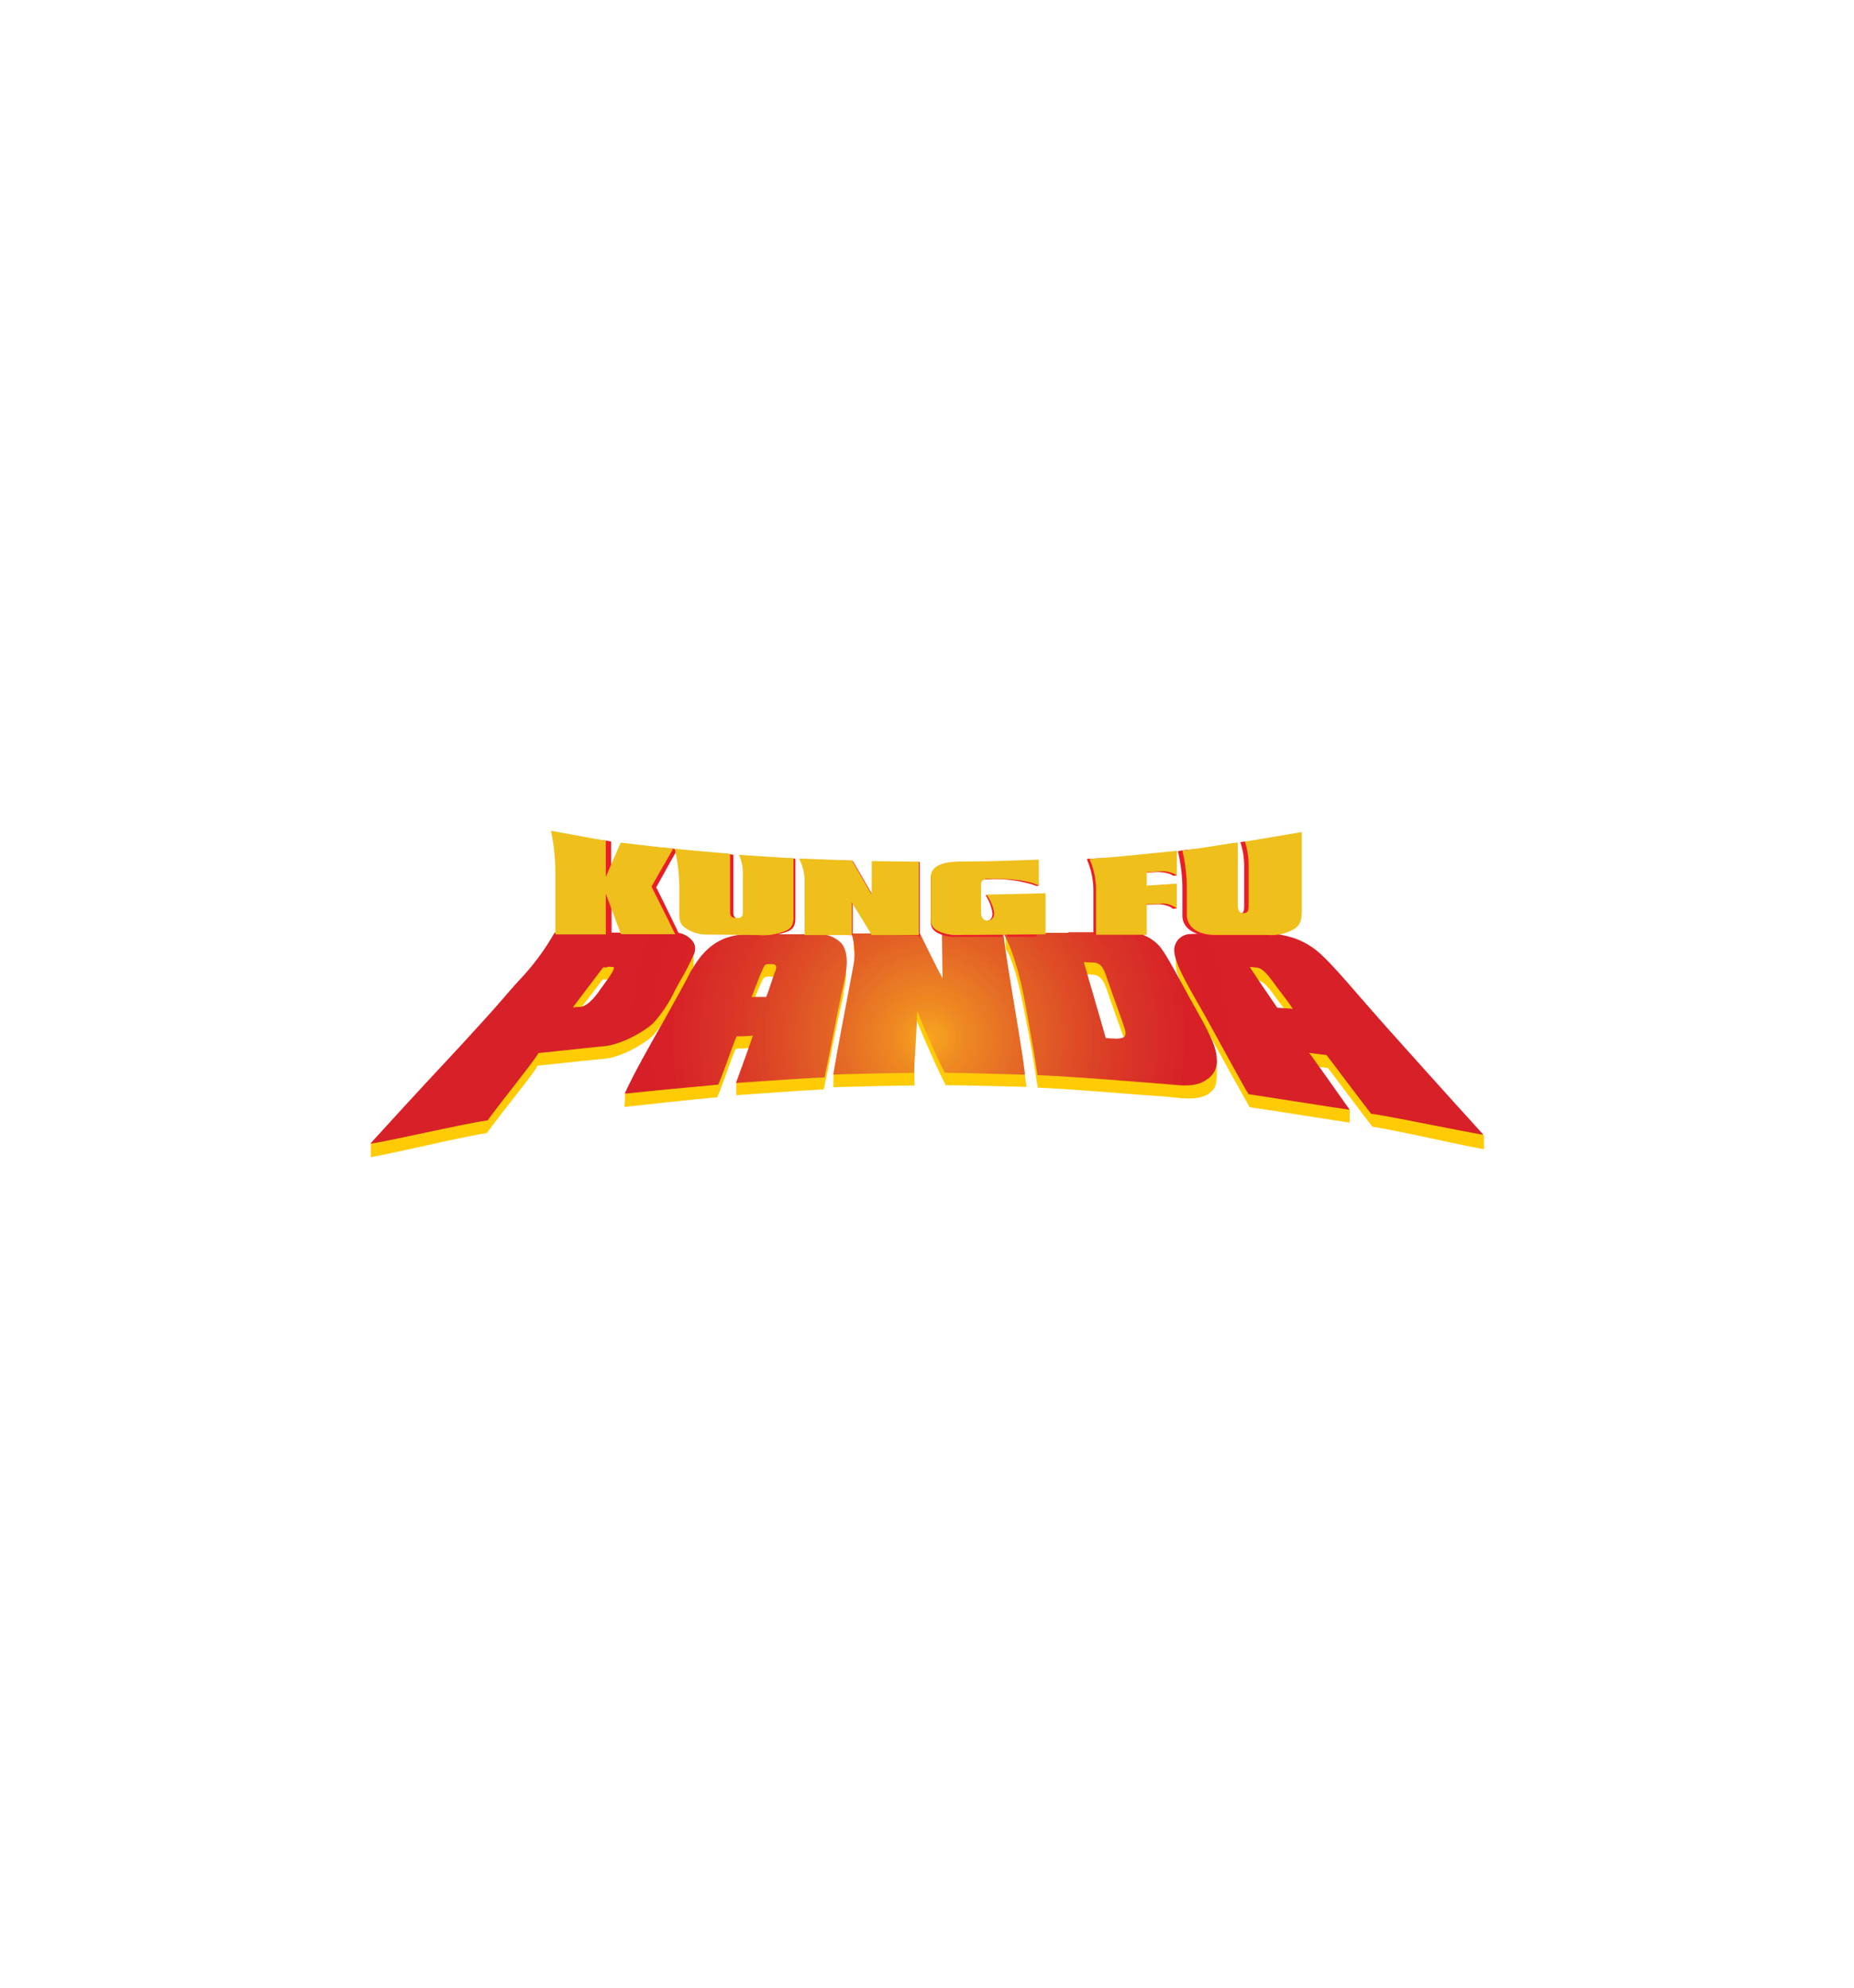 <svg id="Layer_1" data-name="Layer 1" xmlns="http://www.w3.org/2000/svg" xmlns:xlink="http://www.w3.org/1999/xlink" viewBox="0 0 280 300"><defs><style>.cls-1{fill:none;}.cls-2{fill:#ffcb05;}.cls-3{clip-path:url(#clip-path);}.cls-4{fill:url(#radial-gradient);}.cls-5{fill:#ea1d27;}.cls-6{fill:#efbf1b;}</style><clipPath id="clip-path"><path class="cls-1" d="M189.3,146c.87,0,1.39.1,2.82,2,.17.26.58.81,1.07,1.45.7.92,1.54,2,2.05,2.82l-.84-.07-1.5-.1c-2.84-4.12-4-5.91-4.14-6.13h0a2.5,2.5,0,0,1,.54,0Zm-.64-5.12H185c-2,0-3.64,0-5.19.1a2.46,2.46,0,0,0-2.48,2.37c0,1.82,1.68,4.72,3.59,8.09.68,1.17,1.37,2.39,2.05,3.65,1.84,3.39,3.91,7.08,5,9.07l.6,1,.11,0c3.51.53,6.37,1,8.9,1.38,2.21.35,4.13.65,5.72.88l.54.08-4.11-5.8c-1.12-1.58-1.5-2.11-2-2.79l1.16.15,1.45.18c.58.74,1.53,2,2.62,3.46,1.32,1.74,2.8,3.71,4.05,5.33l.06.08h.09c2,.27,6.06,1.09,9.68,1.8,2.64.52,5.13,1,6.52,1.25l.67.11-.45-.5c-3.75-4.1-16-17.74-16.08-17.89l-2.7-3.09c-2-2.31-3.6-4.14-5.11-5.57a11.38,11.38,0,0,0-4.66-2.76,18.78,18.78,0,0,0-6.41-.66Zm-74.51,8c.21-.6.43-1.22.77-2l.23-.5c.37-.84.39-.89,1.25-.86.29,0,.63,0,.76.22a.54.54,0,0,1,.07.27,1.94,1.94,0,0,1-.23.78c-.17.44-.39,1.13-.61,1.79s-.5,1.49-.67,1.89l-1.14,0-1.07,0c.27-.62.46-1.16.64-1.68Zm-9.61-2.71c-1,2.05-2.65,4.93-4.35,8C98,158,95.76,162,94.53,164.66l-.18.37.42,0c3.45-.38,10-1,13.54-1.31l.14,0,.06-.11c.44-1,.93-2.34,1.41-3.68s.93-2.6,1.34-3.52l.91,0,1.54-.1-.26.74c-.65,1.85-1.55,4.38-2.18,6.07l-.13.34,1.1-.08c3.57-.25,9-.63,12.15-.77h.18l0-.18c.5-2.35.84-4.13,1.18-5.86.48-2.45.93-4.76,1.77-8.53.6-2.68.46-4.53-.43-5.66a4.65,4.65,0,0,0-3.75-1.37l-5.81,0-4.47,0c-4.78,0-7,2.68-8.56,5.32Zm60.77,4.62c-.59-2-1.2-4.06-1.62-5.57l1.58.07c1.16.09,1.53,1.22,1.86,2.22l.07.19c.3.9,1.46,4.13,2.22,6.27l.35,1c.25.69.27,1.18.07,1.46s-1,.36-1.44.33l-1.4-.08c-.42-1.53-1.07-3.72-1.69-5.85Zm-4-10h-5.62l-4.22,0,.21.36c.9,1.46,2.3,5.43,3.22,10.67l.41,2.27c.61,3.46.9,5,1.35,8l0,.19h.19c3.85.14,9.23.56,14,.93l5,.39,1,.08c1.73.18,3.88.4,5.42-.76a3.2,3.2,0,0,0,1.49-3.13c0-1.88-1.54-4.62-3.17-7.53l-.91-1.62-.93-1.72c-1.65-3-3.08-5.65-3.88-6.37a6.43,6.43,0,0,0-5-1.85l-8.54,0Zm-19.05.31s.07,5.49.08,6.54c-.55-1-1.12-2.18-1.69-3.29S139.5,142,139,141l-.07-.12H128.56l.13.32a10.19,10.19,0,0,1,.23,4.34l-.56,3c-.74,3.9-2,10.41-2.46,13.36l-.05.28,2.1-.06c3.09-.08,7.31-.18,9.89-.2h.23v-.22c0-.82.1-2.15.18-3.56.11-1.92.23-4,.28-5.54,1.08,2.74,3,7.12,4.1,9.2l.06.12h.15c2.32,0,6,.12,8.93.2l3,.08,0-.26c-.29-2.51-.94-6.39-1.57-10.15-.66-4-1.35-8.1-1.64-10.66l0-.21h-9.25Zm-50.52,4.81c.8,0,1,.07,1,.12s0,.14-.23.63a15.22,15.22,0,0,1-1.12,1.67l-.69.95h0c-1.13,1.68-2.21,2.63-3.06,2.69l-1.12.07L88.82,149c.87-1.15,1.7-2.24,2.28-3l.64,0Zm5.35-5.15-1,0-4.88,0-7.45,0-.07.12a36.64,36.64,0,0,1-5.41,7.21c-.72.8-1.53,1.7-2.4,2.73-1.94,2.25-3.41,3.82-6.31,7C67,160.57,63,164.84,56.37,172.12l-.45.5.66-.11c1.51-.25,4.39-.86,7.43-1.51,3.77-.8,7.67-1.63,9.52-1.89h.1l.06-.08c1.52-2.05,2.94-3.87,4.2-5.47,1.54-2,2.77-3.55,3.44-4.62l4-.42c2.18-.24,4.42-.48,5.65-.59,2.74-.18,6.16-2.15,7.61-3.43a19.84,19.84,0,0,0,3.39-5.11l.7-1.26a36.36,36.36,0,0,0,2.19-4.28,1.92,1.92,0,0,0-.22-1.75,3.48,3.48,0,0,0-2.74-1.36c-1.66-.09-3.64,0-4.82,0"/></clipPath><radialGradient id="radial-gradient" cx="-110" cy="-100.05" r="0.56" gradientTransform="translate(12015.85 10958.1) scale(107.96 107.96)" gradientUnits="userSpaceOnUse"><stop offset="0" stop-color="#faa51c"/><stop offset="0" stop-color="#f9a41e"/><stop offset="0.01" stop-color="#f7a31f"/><stop offset="0.01" stop-color="#f8a21e"/><stop offset="0.02" stop-color="#f7a01e"/><stop offset="0.02" stop-color="#f59f1d"/><stop offset="0.02" stop-color="#f59d1e"/><stop offset="0.03" stop-color="#f59d1e"/><stop offset="0.03" stop-color="#f59b1e"/><stop offset="0.04" stop-color="#f59b20"/><stop offset="0.04" stop-color="#f49821"/><stop offset="0.04" stop-color="#f39820"/><stop offset="0.05" stop-color="#f39720"/><stop offset="0.05" stop-color="#f39521"/><stop offset="0.05" stop-color="#f39320"/><stop offset="0.06" stop-color="#f29220"/><stop offset="0.06" stop-color="#f29220"/><stop offset="0.07" stop-color="#f19020"/><stop offset="0.07" stop-color="#f08e21"/><stop offset="0.07" stop-color="#f08e21"/><stop offset="0.08" stop-color="#ef8c22"/><stop offset="0.08" stop-color="#ee8b22"/><stop offset="0.09" stop-color="#ee8a22"/><stop offset="0.09" stop-color="#ed8922"/><stop offset="0.09" stop-color="#e82"/><stop offset="0.1" stop-color="#ee8722"/><stop offset="0.1" stop-color="#ee8622"/><stop offset="0.11" stop-color="#ed8523"/><stop offset="0.11" stop-color="#ed8423"/><stop offset="0.11" stop-color="#ed8222"/><stop offset="0.12" stop-color="#ed8223"/><stop offset="0.12" stop-color="#ec8123"/><stop offset="0.13" stop-color="#ec8123"/><stop offset="0.13" stop-color="#eb7f23"/><stop offset="0.13" stop-color="#eb7f23"/><stop offset="0.14" stop-color="#eb7d23"/><stop offset="0.14" stop-color="#ea7d24"/><stop offset="0.14" stop-color="#ea7c24"/><stop offset="0.15" stop-color="#ea7a24"/><stop offset="0.15" stop-color="#e97a24"/><stop offset="0.16" stop-color="#e97924"/><stop offset="0.16" stop-color="#ea7824"/><stop offset="0.16" stop-color="#ea7724"/><stop offset="0.17" stop-color="#e87724"/><stop offset="0.17" stop-color="#e97624"/><stop offset="0.18" stop-color="#e97524"/><stop offset="0.18" stop-color="#e87425"/><stop offset="0.18" stop-color="#e87325"/><stop offset="0.19" stop-color="#e67024"/><stop offset="0.19" stop-color="#e67025"/><stop offset="0.2" stop-color="#e67025"/><stop offset="0.2" stop-color="#e66f24"/><stop offset="0.2" stop-color="#e66d25"/><stop offset="0.21" stop-color="#e66d25"/><stop offset="0.21" stop-color="#e66c25"/><stop offset="0.21" stop-color="#e56b25"/><stop offset="0.22" stop-color="#e56a25"/><stop offset="0.22" stop-color="#e56a25"/><stop offset="0.23" stop-color="#e56925"/><stop offset="0.23" stop-color="#e66825"/><stop offset="0.23" stop-color="#e56725"/><stop offset="0.24" stop-color="#e56625"/><stop offset="0.24" stop-color="#e56525"/><stop offset="0.25" stop-color="#e46325"/><stop offset="0.25" stop-color="#e46225"/><stop offset="0.25" stop-color="#e46225"/><stop offset="0.26" stop-color="#e46125"/><stop offset="0.26" stop-color="#e36025"/><stop offset="0.27" stop-color="#e36025"/><stop offset="0.27" stop-color="#e35e25"/><stop offset="0.28" stop-color="#e25d26"/><stop offset="0.28" stop-color="#e25d26"/><stop offset="0.29" stop-color="#e25d26"/><stop offset="0.29" stop-color="#e25c26"/><stop offset="0.3" stop-color="#e25b26"/><stop offset="0.3" stop-color="#e05a26"/><stop offset="0.3" stop-color="#e05926"/><stop offset="0.31" stop-color="#e05826"/><stop offset="0.31" stop-color="#df5726"/><stop offset="0.32" stop-color="#df5626"/><stop offset="0.32" stop-color="#df5526"/><stop offset="0.33" stop-color="#df5526"/><stop offset="0.33" stop-color="#e05326"/><stop offset="0.34" stop-color="#df5226"/><stop offset="0.34" stop-color="#df5126"/><stop offset="0.35" stop-color="#df5026"/><stop offset="0.35" stop-color="#df4f26"/><stop offset="0.36" stop-color="#df4d26"/><stop offset="0.36" stop-color="#df4c26"/><stop offset="0.36" stop-color="#df4c26"/><stop offset="0.37" stop-color="#df4b26"/><stop offset="0.38" stop-color="#df4a26"/><stop offset="0.38" stop-color="#df4926"/><stop offset="0.39" stop-color="#de4826"/><stop offset="0.39" stop-color="#de4826"/><stop offset="0.39" stop-color="#de4826"/><stop offset="0.4" stop-color="#dc4626"/><stop offset="0.41" stop-color="#dc4526"/><stop offset="0.41" stop-color="#dc4326"/><stop offset="0.42" stop-color="#dc4226"/><stop offset="0.43" stop-color="#db4226"/><stop offset="0.43" stop-color="#db4026"/><stop offset="0.44" stop-color="#dc3f26"/><stop offset="0.44" stop-color="#db3e26"/><stop offset="0.45" stop-color="#db3d26"/><stop offset="0.46" stop-color="#db3c26"/><stop offset="0.46" stop-color="#db3b26"/><stop offset="0.47" stop-color="#db3a26"/><stop offset="0.47" stop-color="#db3926"/><stop offset="0.48" stop-color="#dc3927"/><stop offset="0.48" stop-color="#dc3827"/><stop offset="0.49" stop-color="#dc3727"/><stop offset="0.49" stop-color="#dc3627"/><stop offset="0.5" stop-color="#da3427"/><stop offset="0.5" stop-color="#da3427"/><stop offset="0.51" stop-color="#d93427"/><stop offset="0.51" stop-color="#d93427"/><stop offset="0.52" stop-color="#d93327"/><stop offset="0.52" stop-color="#d93327"/><stop offset="0.52" stop-color="#d93327"/><stop offset="0.53" stop-color="#d93227"/><stop offset="0.53" stop-color="#d93127"/><stop offset="0.54" stop-color="#d93127"/><stop offset="0.54" stop-color="#d93127"/><stop offset="0.54" stop-color="#d83127"/><stop offset="0.55" stop-color="#d82f27"/><stop offset="0.55" stop-color="#d82e27"/><stop offset="0.55" stop-color="#d82e27"/><stop offset="0.56" stop-color="#d82e27"/><stop offset="0.56" stop-color="#d82e27"/><stop offset="0.57" stop-color="#d92d27"/><stop offset="0.57" stop-color="#d92b27"/><stop offset="0.57" stop-color="#d92b27"/><stop offset="0.58" stop-color="#d92a27"/><stop offset="0.59" stop-color="#d92a27"/><stop offset="0.59" stop-color="#d92927"/><stop offset="0.6" stop-color="#d92727"/><stop offset="0.6" stop-color="#d92727"/><stop offset="0.61" stop-color="#d92727"/><stop offset="0.61" stop-color="#d92727"/><stop offset="0.61" stop-color="#d92727"/><stop offset="0.62" stop-color="#d82627"/><stop offset="0.62" stop-color="#d82427"/><stop offset="0.63" stop-color="#d82427"/><stop offset="0.63" stop-color="#d82327"/><stop offset="0.64" stop-color="#d82327"/><stop offset="0.64" stop-color="#d82327"/><stop offset="0.64" stop-color="#d82027"/><stop offset="0.66" stop-color="#d82027"/><stop offset="0.68" stop-color="#d82027"/><stop offset="0.69" stop-color="#d82027"/><stop offset="0.7" stop-color="#d71f27"/><stop offset="0.71" stop-color="#d71f27"/><stop offset="0.73" stop-color="#d71f27"/><stop offset="0.73" stop-color="#d71f27"/><stop offset="0.76" stop-color="#d72027"/><stop offset="0.88" stop-color="#d72027"/><stop offset="0.94" stop-color="#d72027"/><stop offset="0.97" stop-color="#d72027"/><stop offset="0.98" stop-color="#d72027"/><stop offset="0.99" stop-color="#d72027"/><stop offset="1" stop-color="#d72027"/><stop offset="1" stop-color="#d72027"/></radialGradient></defs><title>Kung Fu Panda Logo</title><path class="cls-2" d="M90.88,151.52c-.56.84-1.91,2.7-3.23,2.79l-1.63.1c1.71-2.32,3.83-5,5-6.6l.76,0c1.32,0,1.46.2,1,1.1S91.44,150.69,90.88,151.52Zm13.87-6.17c0-.42,0-1.84,0-2.33a11.67,11.67,0,0,1-2.88.24c-2.27-.13-5-.12-5.75-.12l-12.21-.07c-2.22,4-4.36,5.91-7.82,10-5.58,19.37-8.29,6.64-20.08,19.57v2c3.36-.54,14.14-3.16,17.51-3.62,3.47-4.69,6.55-8.29,7.69-10.18,2.17-.2,7.6-.83,9.77-1,2.75-.18,6.13-2.2,7.48-3.38a20.46,20.46,0,0,0,3.34-5,54.54,54.54,0,0,0,2.87-5.52,1.65,1.65,0,0,0,.1-.52"/><path class="cls-2" d="M144.11,143.28c0,2.16-1.53,5.24-1.53,7.41-1.23-2.2-2.61-5.18-3.84-7.46-3.35,0-6.52-2.1-9.82-2.11,0,.44,0,1.6,0,2.1a10.4,10.4,0,0,1,.24,4.46c-.15.86-2.4,9.46-3.29,14.41v2c3.14-.08,9.1-.24,12.24-.26,0-2-.23-8.38,0-10.68.93,2.49,3.48,8.27,4.73,10.65,3.11,0,9.07.17,12.19.25-.08-.62-.15-1-.26-1.82-.8-5.55-3-14.58-3.47-19-3.12,0-4.07.06-7.19.06"/><path class="cls-2" d="M169.85,157c.7,1.95-.26,2.1-1.46,2l-1.58-.1c-.81-3-2.58-8.77-3.43-11.89.34,0,1.37.09,1.71.1,1.41.1,1.84,1.6,2.19,2.62S169.14,155.05,169.85,157Zm4.84-12.11c-1.42-.87-3.18-1.84-4.84-1.79l-14.16,0c-.29,0-2.85-2.08-3.81-2.08,0,.35,0,1.83,0,2.12.95,1.54,1.87,4.37,3.08,10.78s1.21,6.71,1.76,10.24c5.34.2,13.85,1,19.17,1.34,1.86.13,5,.82,6.75-.5.9-.67,1.13-1.31,1.13-3,0-.72,0-1.19,0-2.19-3.14-1.71-3-4.57-4.26-6.89-1.91-3.48-3.71-7.37-4.76-8"/><path class="cls-2" d="M113.14,152.9c.71-1.51.87-2.47,1.57-4,.6-1.3.51-1.54,1.7-1.5s1.27.61.81,1.61-1,3.15-1.34,3.8c-1,0-1.72,0-2.74.07Zm14.2-2.93a17,17,0,0,0,.42-2.34,26.23,26.23,0,0,0-.16-3.58c-.68-1.63-2.47-.8-4.23-.82l-10.27,0c-4.68,0-6.82,2.58-8.36,5.2-2,4-7.76,11.66-10.36,16.64,0,1,0,.79-.08,2,3.52-.38,10.51-1.16,14-1.45.88-1.87,1.95-5.45,2.82-7.32l2.94-.17c-.48,1.34-2.23,3.5-2.87,5.28,0,.81,0,1.17,0,1.89,3.46-.24,9.79-.71,13.22-.87,1.18-5.55,1.5-7.87,3-14.39"/><path class="cls-2" d="M192.78,154.49c-2.81-4.07-4.06-6-4.22-6.22s-.27-.39.74-.38,1.59.21,3,2.14c.46.71,2.63,3.41,3.37,4.67-1-.07-1.9-.15-2.9-.21Zm31.3,16.87c-6-3.79-15.16-14.38-16.71-16.12-3.5-4-5.69-6.66-7.79-8.65a11.25,11.25,0,0,0-4.57-2.71c-3.1-.78-3.41-.64-8.26-.64-2.82,0-5-.05-6.94.09-.84.06,0,.35-2.24-.11,0,.57,0,1.82,0,2.25,0,2.36,2.94,6.68,5.61,11.64,2.18,4,4.63,8.38,5.55,10,6.74,1,11.78,1.84,15.11,2.32,0-1,0-1,0-1.88-3.31-4.67-5.64-5.45-6.51-6.76,1,.1,2.22.3,3.21.4,1.23,1.59,4.4,5.85,6.73,8.87,3.35.48,13.5,2.82,16.84,3.39v-2.11"/><g class="cls-3"><rect class="cls-4" x="55.92" y="140.64" width="168.15" height="31.98"/></g><path class="cls-5" d="M152.39,135.9s-.08,1.4-.06,2.48c0,.44-2.4,1-2.52,1.13s-1-.34-1.38-.34c-.59,0-.86-.58-.86-1.14v-4.27a6.23,6.23,0,0,1,.92-2c2.28,0,5-.74,7.12.25,0-1.26,0-.77,0-2-2.27.11-4.85.19-7.12.25-1.23,0-2.47,0-3.71.06-1.43,0-4.26.14-4.22,2.37v6c0,1.13.17,1.54.85,2a5.45,5.45,0,0,0,3.14.7l6.81,0-.09-1s.88,1,1.06,1l4.2,0v-6.23c-2.68.08-1.42.76-4.1.81"/><path class="cls-5" d="M102.6,141.06s-2.32-4.83-3.5-7.13c1.07-1.89,2.12-3.85,3.21-5.72a4.42,4.42,0,0,1-.61-.13c-2.42-.23-5-.3-7.4-.6-.77,1.67-1.26,3.21-2,4.87,0-1.76,0-3.58,0-5.34-1.4-.33-7.07-.56-8.43-.79a24.7,24.7,0,0,1,.66,5.87c0,2.8,0,8.54,0,8.54l7,.39.83,0v-4.78l9.52,4.79h.73"/><path class="cls-5" d="M188,127l-.67.12a11.45,11.45,0,0,1,.57,3.42v6c0,.81,0,1.36-.72,1.38s-.91-.44-.91-1.23v-9.43c-1.31.3-2.61.5-3.95.7s-2.53.24-3.76.39l-.67.12a24.62,24.62,0,0,1,.68,5.62h0v4.13c0,1.27,1,3,4.33,3,2,0,4.8,0,7.88,0a6.64,6.64,0,0,0,4.17-1c.72-.53,1-1.22,1-2.62,0-3.78-2.28-5.21-2.28-9-1.76.29-5.51-1.55-5.64-1.59"/><path class="cls-5" d="M119.86,129.57c-2.32-.14-6.17.69-6.86.63,0,0-.63.1-.63,1.92v5.63c0,.7,0,.93-.67.91s-.94-.26-.94-1V129c-.17,0-.32-.05-.48-.06-2.54-.15-4.33.24-7,0a21.1,21.1,0,0,1,.85,5l1.56.81c0,1.32-2.93,1.89-2.93,3.22s.33,1.35,1.09,1.9a5.29,5.29,0,0,0,3.36,1c2.51,0,5.15.2,7.66.23a8.51,8.51,0,0,0,4.25-.58c.75-.4,1-.93,1-2v-8.87l-.3-.11Zm18.9.49c-.48,0-.82.7-1.3.7-1.84,0-3.78-.66-5.64-.7v5.07c-1-1.63-2-3.49-3-5.13a.84.84,0,0,0-.19-.09c-2.32-.08-4.63-.08-7-.18-.33,0,.13.15-.2.13.56,1,.18,2,.2,3.13,0,2.74,1.56,3.94,1.56,6.69,2.32,0,3.09,1.46,5.41,1.47l.18-.05v-1.94c0-.09,0-.18,0-.28v-2.56c1,1.65,2,3.1,3,4.74,2.34,0,4.6.11,6.94.12,0,0,.12.39.18.35,0-3.7,0-7.7,0-11.41l-.21-.06"/><path class="cls-5" d="M149,135.05a1.33,1.33,0,0,0-.12.12,6.77,6.77,0,0,1,1,2.6,1.37,1.37,0,0,1-.2.88,1,1,0,0,1-.84.37c-.64,0-.93-.57-.93-1.14v-4.26c0-.61.29-.88,1-.89h.1a19.18,19.18,0,0,1,7.6,1l.27-.08a23.25,23.25,0,0,1-.27-3.81c-2.46.1-5.25.18-7.71.24l-4,.06c-1.56,0-2.92.19-2.87,2.42,0,2-.36,3.61-.36,5.63,0,1.13-.37,1.3.37,1.73a4,4,0,0,0,2.66.65c4.23,0,8.32,0,12.54,0,0-2.19.07-3,.07-5.23-2.25.06-4.77-.31-8.24-.26"/><path class="cls-5" d="M164.53,129.58a3.34,3.34,0,0,0-.4.1,11.7,11.7,0,0,1,1,4.73v6.68c2.48,0,5.18,0,7.67,0v-4.51l2.23-.1c1.63.12,2.1.69,2.1.69l.6-.06a13.33,13.33,0,0,1-.39-3.64l-4.54.29v-2l1.81-.14c2,0,2.53.55,2.53.55.23,0,.51,0,.59-.07-.42-1.1-1.71-1.5-1.71-2.67-4.19.43-7.24-.11-11.45.19"/><path class="cls-6" d="M102,141.06s-2.43-4.93-3.61-7.24c1.06-1.89,2.21-3.86,3.29-5.74-2.59-.27-5.33-.59-7.92-.91-.76,1.66-1.52,3.5-2.27,5.17,0-1.77,0-3.71,0-5.47-1.4-.19-6.91-1.26-8.28-1.48a30.84,30.84,0,0,1,.66,6.64h0v9h7.62l0-6.14L93.78,141l8.24,0"/><path class="cls-6" d="M188,127a11.15,11.15,0,0,1,.57,3.43v6c0,.81,0,1.36-.71,1.39s-.92-.44-.92-1.24v-9.43c-2.72.36-5.66.91-8.38,1.21a24.69,24.69,0,0,1,.68,5.62h0v4.13c0,1.27,1,3,4.32,3,2,0,4.81,0,7.88,0a6.75,6.75,0,0,0,4.17-1c.72-.54,1-1.23,1-2.63v-11.9c-2.08.35-7.88,1.34-8.59,1.44"/><path class="cls-6" d="M149,135.05a6.32,6.32,0,0,1,1.13,2.64,1.34,1.34,0,0,1-.19.88,1,1,0,0,1-.85.37c-.64,0-.92-.58-.92-1.14v-4.27c0-.6.28-.87,1-.89h.11c2.48,0,5.28,0,7.6,1v-3.9c-2.46.1-5.26.19-7.72.25l-4,.05c-1.56,0-4.63.15-4.58,2.38v6c0,1.12.19,1.54.92,2a6.39,6.39,0,0,0,3.4.69c4.22,0,8.78-.06,13-.09v-6.2c-2.91.08-5.93.15-8.84.2"/><path class="cls-6" d="M164.52,129.58a11.57,11.57,0,0,1,1,4.73v6.77c2.49,0,5.19,0,7.67,0v-4.6c.89,0,1.34,0,2.23-.1a3.5,3.5,0,0,1,2.31.73v-3.74l-4.54.3v-2l1.82-.14a4.22,4.22,0,0,1,2.72.59v-3.71c-4.3.44-8.84.92-13.17,1.22"/><path class="cls-6" d="M131.65,130V135c-1-1.63-2-3.49-3-5.13-2.38-.07-4.76-.17-7.14-.27l-.84,0a7.12,7.12,0,0,1,.84,3.3v8.23l7.14,0v-2.09c0-.09,0-.18,0-.28v-2.56c1.38,2.26,2.39,3.88,3,4.92,2.37,0,4.75,0,7.12,0V130.06l-7.11-.09ZM111.6,129a7,7,0,0,1,.59,3v5.62c0,.7-.26,1-1,.94s-.93-.25-.93-1v-8.71c-2.8-.22-5.58-.48-8.37-.75a26.16,26.16,0,0,1,.7,5.71h0v4c0,1.25.16,1.69.91,2.24a5.64,5.64,0,0,0,3.53,1l7.51.08a8.7,8.7,0,0,0,4.29-.72c.75-.39,1-.92,1-2v-8.87c-2.15-.11-7.53-.48-8.26-.53"/></svg>